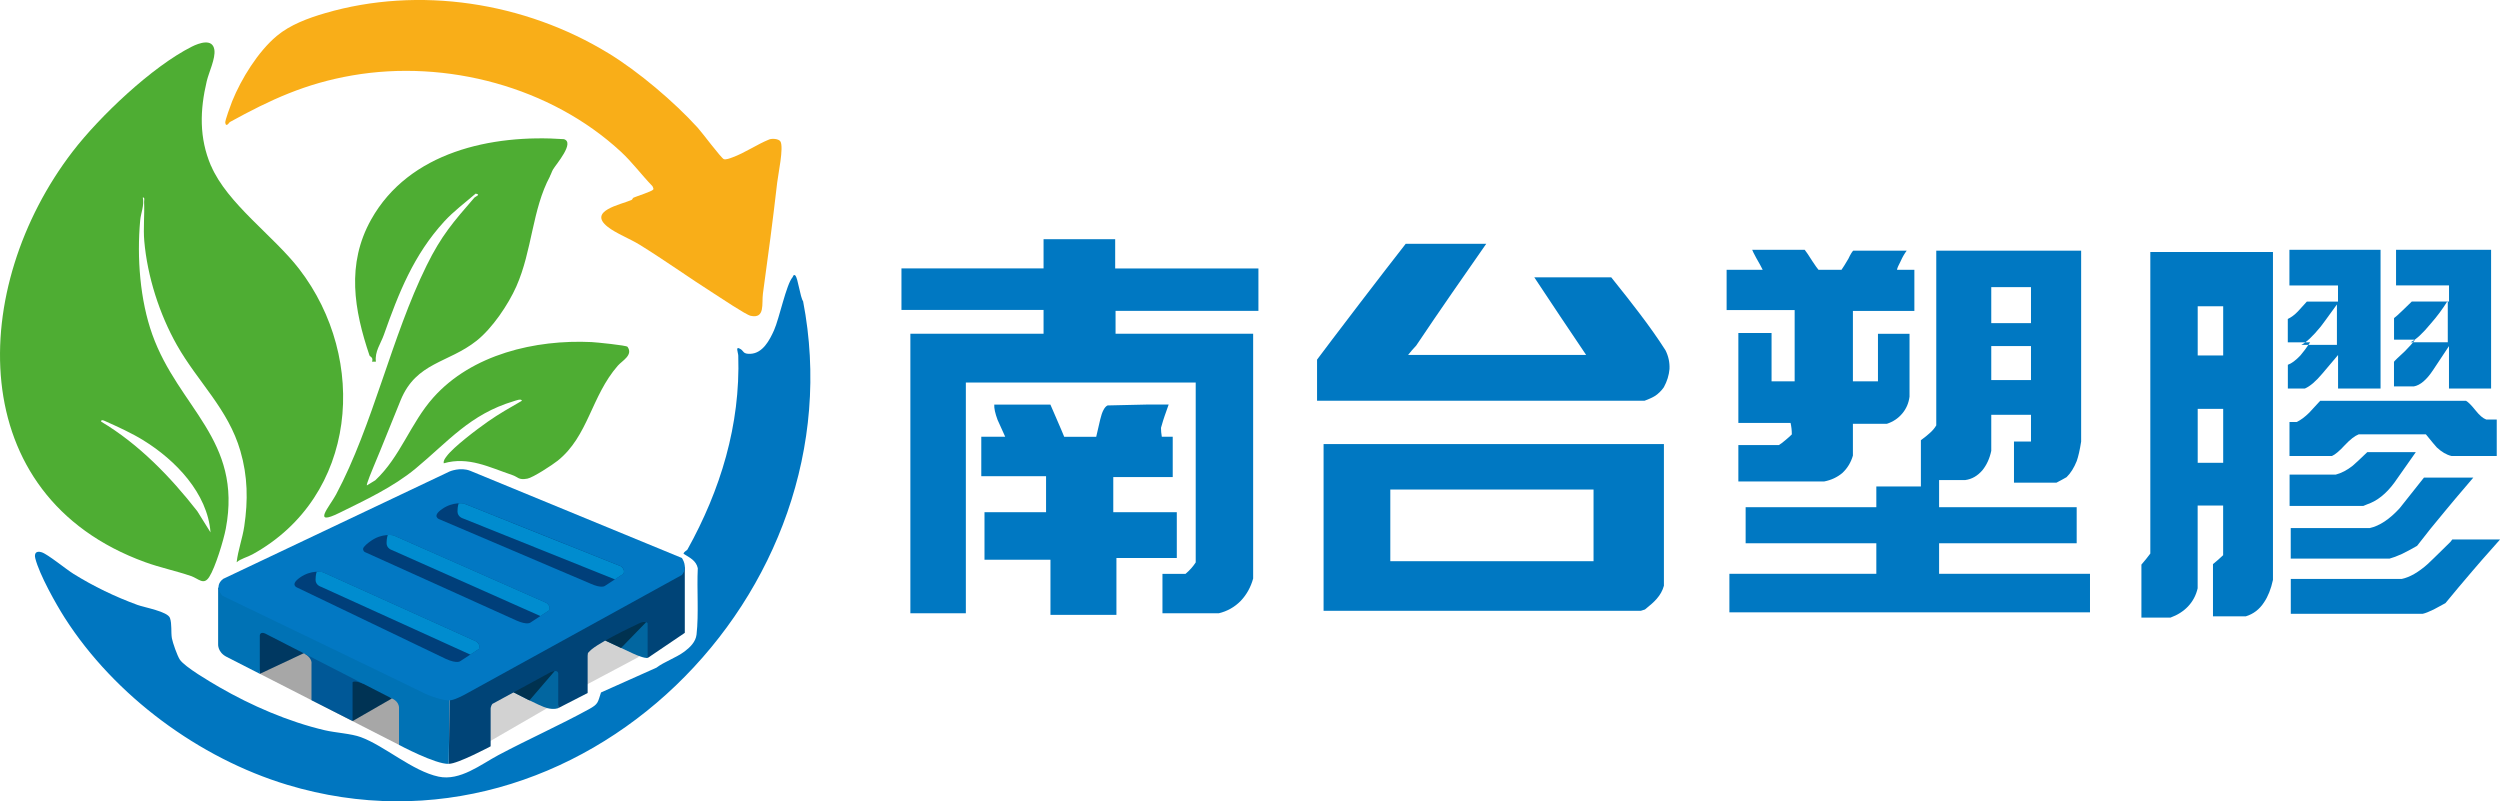 <?xml version="1.0" encoding="UTF-8"?>
<svg id="_圖層_2" data-name="圖層 2" xmlns="http://www.w3.org/2000/svg" viewBox="0 0 460.06 147.46">
  <defs>
    <style>
      .cls-1 {
        fill: silver;
        opacity: .7;
      }

      .cls-2 {
        fill: #003354;
      }

      .cls-3 {
        fill: #003861;
      }

      .cls-4 {
        fill: #003250;
      }

      .cls-5 {
        fill: #0278c3;
      }

      .cls-6 {
        fill: #919191;
        opacity: .8;
      }

      .cls-7 {
        fill: #f9ae18;
      }

      .cls-8 {
        fill: #005897;
      }

      .cls-9 {
        fill: #4ead33;
      }

      .cls-10 {
        fill: #0072b5;
      }

      .cls-11 {
        fill: #047;
      }

      .cls-12 {
        fill: #008ccf;
      }

      .cls-13 {
        fill: #003f7a;
      }

      .cls-14 {
        fill: #0266a0;
      }

      .cls-15 {
        fill: #0078c2;
      }

      .cls-16 {
        fill: #0076c0;
      }
    </style>
  </defs>
  <g id="_圖層_1-2" data-name="圖層 1">
    <polygon class="cls-1" points="117.51 120.91 108.25 125.83 100.7 130.31 89.81 136.61 87.55 135.31 88.59 128.76 96.22 123.24 117.13 114.17 119.59 113.71 117.51 120.91"/>
    <path class="cls-6" d="M47.82,124l25.62,13.08,6.78-7.95s-18.67-10.86-18.7-10.84-12.93-2.61-12.93-2.61l-.77,8.32Z"/>
    <path class="cls-15" d="M182.95,74.46h10.35l.98,2.26c.34.83.69,1.64,1.04,2.41l.52,1.25h5.89l.74-3.2c.34-1.45.8-2.32,1.35-2.57,2.33-.05,4.69-.11,7.07-.16h4.17c-.24.73-.5,1.43-.74,2.1-.15.41-.38,1.15-.67,2.18,0,.52.05,1.07.15,1.64h2.01v7.42h-10.94v6.47h11.69v8.43h-11.11v10.46h-12.14v-10.15h-12.14v-8.74h11.33v-6.63h-11.92v-7.26h4.4l-1.41-3.12c-.44-1.2-.65-2.13-.6-2.81M192.04,44.02h13.18v5.38h26.36v7.81h-26.29v4.21h25.32v45.04c-.44,1.61-1.22,3-2.31,4.14-1.14,1.15-2.48,1.89-4.02,2.26h-10.36v-7.26h4.25c.75-.63,1.37-1.33,1.87-2.1v-33.11h-42.3v42.47h-10.21v-51.45h24.51v-4.37h-26.15v-7.65h26.15v-5.38Z"/>
    <path class="cls-15" d="M255.85,90.08v13.19h37.4v-13.19h-37.4ZM243.56,81.72h62.64v26.07c-.24.88-.69,1.69-1.33,2.41-.45.53-1.17,1.17-2.16,1.96l-.75.24h-58.39v-30.68ZM258.68,44.87h14.82c-2.24,3.22-4.37,6.3-6.41,9.22-2.08,3.01-4.25,6.18-6.48,9.51-.55.57-1.04,1.15-1.49,1.72h32.77c-1.23-1.81-2.82-4.18-4.77-7.1l-4.77-7.18h14.16c2.17,2.7,3.89,4.89,5.14,6.55,1.83,2.4,3.45,4.69,4.84,6.87.55,1.09.79,2.24.74,3.44-.1,1.15-.44,2.26-1.04,3.36-.44.63-.97,1.15-1.56,1.56-.5.31-1.17.63-2.01.93h-60.25v-7.57c1.04-1.41,3.65-4.84,7.82-10.31,3.43-4.48,6.25-8.14,8.49-11Z"/>
    <path class="cls-15" d="M366.44,63.69v6.25h7.31v-6.25h-7.31ZM366.44,52.84v6.63h7.31v-6.63h-7.31ZM356.32,46.13h26.66v35.13c-.24,1.56-.52,2.76-.81,3.58-.5,1.25-1.12,2.24-1.87,2.97-.64.36-1.26.71-1.86,1.01h-7.82v-7.57h3.13v-4.92h-7.31v6.63c-.29,1.4-.84,2.6-1.63,3.58-.9,1.04-1.94,1.64-3.14,1.8h-4.83v5h25.32v6.63h-25.32v5.62h27.77v7.1h-66.36v-7.1h27.04v-5.62h-24.05v-6.63h24.05v-3.82h8.2v-8.51c.7-.52,1.22-.93,1.56-1.25.55-.47.97-.96,1.27-1.48v-32.16ZM322.44,45.97h9.67c.3.37.77,1.07,1.42,2.11.58.89.97,1.41,1.12,1.57h4.23c.3-.43.72-1.09,1.27-2.04.39-.83.7-1.32.89-1.48h9.84c-.39.52-.78,1.17-1.12,1.95-.39.73-.62,1.25-.67,1.57h3.2v7.57h-11.31v12.96h4.61v-8.75h5.81v11.56c-.15,1.19-.6,2.24-1.35,3.12-.74.88-1.68,1.51-2.82,1.88h-6.25v5.85c-.36,1.25-1,2.32-1.94,3.2-.94.79-2.06,1.31-3.34,1.56h-15.8v-6.7h7.45c.31-.16.72-.48,1.27-.95.5-.41.86-.75,1.12-1.01,0-.73-.08-1.43-.23-2.11h-9.61v-16.55h6.11v8.9h4.25v-13.12h-12.52v-7.41h6.64c-.25-.52-.65-1.25-1.19-2.18-.45-.84-.7-1.33-.74-1.49Z"/>
    <path class="cls-15" d="M451.27,99.28h8.8c-2.78,3.13-4.47,5.05-5.07,5.78-1.78,2.08-3.44,4.05-4.98,5.93l-2.16,1.17c-.85.41-1.51.68-2.01.79h-24.29v-6.41h20.41c1.49-.31,3.08-1.23,4.77-2.73.24-.21,1.64-1.56,4.17-4.06l.37-.47ZM446.06,87.89h9.09c-2.58,3.01-4.32,5.08-5.21,6.17-1.84,2.18-3.55,4.32-5.14,6.39-.9.52-1.82,1.01-2.76,1.48-.94.43-1.72.71-2.31.87h-18.18v-5.62h14.53c1.84-.41,3.67-1.64,5.52-3.66l4.46-5.62ZM435.63,83.2h8.94l-3.95,5.62c-1.49,2.03-3.15,3.36-4.98,3.98l-.75.31h-13.55v-5.77h8.49c1.04-.27,2.08-.81,3.13-1.64.5-.43,1.39-1.25,2.68-2.5ZM404.43,75.24v9.93h4.69v-9.93h-4.69ZM426.99,73.76h26.82c.39.21.99.81,1.78,1.8.7.88,1.35,1.43,1.93,1.64h1.94v6.71h-8.34c-.9-.21-1.79-.73-2.68-1.56-.25-.27-.93-1.07-2.02-2.42h-12.36c-.7.27-1.54.91-2.53,1.96-1,1.09-1.79,1.76-2.39,2.02h-7.82v-6.25h1.33c.75-.36,1.51-.93,2.31-1.72.34-.36,1.02-1.09,2.01-2.18ZM430.04,56.04c-1.88,2.6-2.87,3.96-2.97,4.06-1.44,1.77-2.63,2.89-3.57,3.36h6.55v-7.42ZM404.43,56.36v9.05h4.69v-9.05h-4.69ZM450.45,55.33c-.94,1.52-1.98,2.92-3.13,4.22-1.45,1.77-2.68,2.92-3.72,3.44h6.85v-7.66ZM395.71,46.37h22.57v60.34c-.36,1.67-.9,3.04-1.64,4.13-.85,1.31-1.97,2.16-3.36,2.58h-6.04v-9.61c.65-.52,1.27-1.07,1.87-1.64v-9.14h-4.69v15.23c-.3,1.31-.9,2.42-1.79,3.36-.84.88-1.91,1.56-3.2,2.03h-5.36v-9.75c.6-.68,1.14-1.36,1.64-2.03v-55.5ZM440.92,45.97h17.5v25.53h-7.75v-7.81l-2.9,4.37c-1.19,1.82-2.39,2.84-3.57,3.05h-3.65v-4.53c.09-.16.76-.8,2.01-1.95.89-.89,1.51-1.6,1.86-2.12h-3.86v-3.97c.29-.21.79-.65,1.49-1.33,1.18-1.15,1.78-1.72,1.78-1.72h6.85v-2.97h-9.75v-6.55ZM421.33,45.97h16.75v25.53h-7.82v-6.17l-2.91,3.44c-1.18,1.41-2.25,2.32-3.2,2.73h-3.13v-4.37c.7-.25,1.47-.83,2.31-1.72.55-.63,1.14-1.43,1.79-2.41h-4.11v-4.3c.65-.31,1.27-.77,1.87-1.4l1.64-1.8h5.73v-2.97h-8.94v-6.55Z"/>
    <path class="cls-9" d="M38.84,30.51c2.98,6.96,11.49,12.87,16.2,18.97,12.84,16.65,10.75,41.9-8.57,52.53-.95.53-2.18.8-2.92,1.46.25-2.23,1.07-4.38,1.4-6.62.71-4.76.64-9.22-.71-13.85-2.24-7.74-7.83-12.69-11.68-19.49-3.22-5.69-5.44-12.63-6.01-19.16-.2-2.32.07-4.82-.03-7.17-.01-.29.18-.89-.24-.84.3,1.49-.36,2.85-.48,4.2-.63,6.89-.03,14.69,2.23,21.02,4.82,13.5,16.63,19.35,13.52,35.74-.41,2.14-1.92,7.12-3.05,8.88-1.03,1.59-1.92.32-3.36-.18-2.76-.95-5.69-1.55-8.43-2.55C-6.97,91.21-5.68,52.7,13.35,27.91c4.98-6.49,14.65-15.66,21.96-19.33,1.32-.66,3.81-1.57,4.14.58.24,1.57-1.02,4.17-1.4,5.76-1.26,5.33-1.43,10.43.78,15.6ZM26.43,81.05c-2.23-1.37-4.72-2.5-7.11-3.57-.23-.1-.74-.36-.71.11,6.92,4.11,12.77,10.17,17.69,16.47l2.44,3.91c-.55-7.21-6.46-13.31-12.32-16.92Z"/>
    <path class="cls-16" d="M146.37,50.74c.45.36.89,3.98,1.42,4.7,10.38,53.75-41.25,105.2-94.94,88.98-16.17-4.89-31.74-16.34-40.94-30.73-1.62-2.54-4.65-7.93-5.41-10.92-.25-.99.19-1.44,1.16-1.14,1.11.34,4.53,3.15,5.86,3.97,3.71,2.31,7.66,4.21,11.78,5.72,1.31.48,5.57,1.21,5.98,2.41.38,1.11.16,2.61.35,3.72.15.83,1,3.24,1.46,3.93.92,1.37,5.6,4.1,7.27,5.07,5.85,3.38,12.72,6.37,19.4,7.93,2,.47,4.84.61,6.64,1.27,4.4,1.62,9.49,6.24,14.31,7.27,3.96.84,7.77-2.24,10.98-3.95,5.49-2.92,11.29-5.5,16.67-8.45,1.77-.97,1.62-1.22,2.24-3.09l10.2-4.56c1.43-1.09,3.57-1.8,5.13-2.95,1.04-.77,2.1-1.8,2.25-3.14.43-3.79.04-8.35.23-12.22-.31-1.43-1.51-1.95-2.62-2.65.06-.41.62-.6.71-.77,6.09-10.96,9.76-22.93,9.36-35.69-.02-.63-.65-1.9.47-1.18.54.35.39.91,1.79.84,2.24-.11,3.5-2.49,4.32-4.33.98-2.2,2.25-8.44,3.41-9.76.11-.12.14-.63.55-.3Z"/>
    <path class="cls-9" d="M101.22,32.43c-3.3,6.13-3.27,13.67-6.2,20.28-1.49,3.36-4.44,7.72-7.32,10-5.2,4.12-11.09,3.93-13.96,10.91-1.68,4.07-3.34,8.35-5.01,12.3-.19.44-1.35,3.25-1.22,3.41l1.56-.95c4.62-4.32,6.46-10.5,10.67-15.22,7.11-7.97,18.78-10.7,29.13-10.21.83.04,6.41.6,6.61.87,1.08,1.53-.96,2.53-1.79,3.48-4.91,5.63-5.41,12.95-11.06,17.48-.96.77-4.54,3.11-5.57,3.3-1.7.31-1.66-.29-2.81-.67-4.19-1.41-8.06-3.46-12.59-2.15-.08-.53.24-.89.52-1.28,1.27-1.74,5.69-5.05,7.57-6.37,2.06-1.45,4.17-2.63,6.28-3.85-.04-.5-1.22,0-1.49.07-8.05,2.41-12.05,7.42-18.05,12.39-4.14,3.43-9.36,5.85-13.97,8.13-5.28,2.62-1.85-1.15-.67-3.36,6.78-12.72,10.19-29.01,16.66-42.13,2.73-5.53,4.9-8,8.8-12.5.16-.19,1.28-.54.22-.73-1.95,1.69-4.03,3.22-5.78,5.13-5.63,6.16-8.37,13.12-11.12,20.89-.57,1.6-1.7,3.06-1.45,4.91h-.72c.31-.79-.4-.95-.46-1.14-2.82-8.35-4.31-16.78.31-25.03,6.98-12.45,22.15-15.71,35.46-14.78,2.08.61-1.42,4.6-2,5.58-.23.4-.34.83-.57,1.24Z"/>
    <path class="cls-7" d="M112.01,9.82c5.46,3.34,12.03,8.89,16.39,13.69.75.82,4.3,5.57,4.79,5.77.39.16,1.19-.17,1.6-.32,2.23-.8,4.53-2.4,6.77-3.3.53-.21,1.76-.13,2.06.38.64,1.09-.43,6.05-.6,7.56-.78,6.82-1.68,13.62-2.62,20.4-.26,1.89.45,4.69-2.25,4.12-.89-.19-5.51-3.3-6.69-4.05-4.62-2.94-9.18-6.21-13.81-9.07-1.64-1.01-4.35-2.09-5.81-3.25-3.75-2.95,2.38-4.08,4.37-4.95.19-.08.19-.34.38-.43.56-.25,3.39-1.14,3.62-1.49.11-.16-.07-.45-.15-.63-1.99-2.05-3.72-4.41-5.82-6.35-12.9-11.92-32.1-17.02-49.43-14.02-8.6,1.49-15.01,4.45-22.53,8.59-.06.03-.68,1.07-.83.11-.06-.37,1.03-3.34,1.27-3.94,1.68-4.15,4.77-9.14,8.19-12.01,2.46-2.07,5.8-3.3,8.92-4.21,17.23-5.03,36.7-2.07,52.17,7.4Z"/>
    <polygon class="cls-3" points="47.82 124 57.32 119.54 48.35 114.87 46.24 117.4 47.82 124"/>
    <path class="cls-2" d="M72.11,128.54l-7.23,4.16s-1.44-3.33-1.42-3.41.89-5.11.89-5.11c0,0,5.31,1.81,5.44,1.86s2.31,2.5,2.31,2.5Z"/>
    <path class="cls-8" d="M57.32,128.85v-6.68s.24-.93-1.18-1.83l1.46-1.09,7.56,4.17,1.74,2.44s-1.66-.74-2.02-.3v7.13l-7.56-3.84Z"/>
    <path class="cls-10" d="M40.14,108.09v10.48s-.1,1.46,1.55,2.3l6.12,3.13v-6.87s-.12-1,.96-.56l23.33,11.96s1.26.44,1.33,1.67v6.88s6.74,3.6,9.15,3.49l.14-12.16-42.58-20.32Z"/>
    <path class="cls-14" d="M102.74,130.31s-.74.33-2.04,0-6.18-2.9-6.18-2.9l-.64-.8,7.48-3.41,3.11-.56-1.74,7.67Z"/>
    <polygon class="cls-4" points="102.07 123.49 97.43 128.89 94.52 127.41 96.25 123.49 102.07 123.49"/>
    <path class="cls-14" d="M119.18,121.09s-.67.11-2.74-.85-5.05-2.36-5.05-2.36l3.16-3.17,4.15-1.48,1.81,3.26-1.33,4.59Z"/>
    <polygon class="cls-4" points="118.9 114.5 114.29 119.24 111.39 117.88 110.77 116.17 115.11 113.8 118.9 114.5"/>
    <path class="cls-11" d="M126.02,104.35v12.11l-6.84,4.63v-6.38s-.3-.6-1.56,0-8.37,3.93-9.33,5.38c0,0-.11-.19-.15.59v6.85l-5.41,2.78v-6.3s.07-.93-1.37-.33l-10.74,5.85s-.37.41-.33,1.07v6.74s-6.11,3.26-7.7,3.22l.14-12.16,43.3-24.07Z"/>
    <g>
      <path class="cls-5" d="M85.74,127.7s-1.72,1-2.83,1.17-3.87-.78-5.13-1.44-36.82-17.78-36.82-17.78c0,0-1.74-1.67.1-3.12l41.68-19.77s1.97-.85,3.8-.12l38.94,16.04s1.24,1.69,0,3.13l-39.74,21.89Z"/>
      <path class="cls-13" d="M88.12,119.43l-3.39,2.22s-.56.56-2.67-.39l-27.33-13.11s-1.5-.5.5-1.89,4-1.06,4.33-.89l28.06,12.67s.89.5.5,1.39Z"/>
      <path class="cls-12" d="M86.54,120.46l-27.47-12.48s-1-.28-1-1.28.22-1.49.22-1.49c0,0,.71-.1,1.28.16s28.06,12.67,28.06,12.67c0,0,.89.56.5,1.39l-1.59,1.04Z"/>
      <path class="cls-13" d="M101.03,112.33l-3.39,2.22s-.56.56-2.67-.39l-27.79-12.55c-.33-.15-.47-.57-.26-.87s.61-.7,1.38-1.23c2-1.39,4-1.06,4.33-.89l27.9,12.32s.89.5.5,1.39Z"/>
      <path class="cls-12" d="M99.45,113.37l-27.31-12.14s-1-.28-1-1.28.22-1.49.22-1.49c0,0,.71-.1,1.28.16s27.9,12.32,27.9,12.32c0,0,.89.56.5,1.39l-1.59,1.04Z"/>
      <path class="cls-13" d="M114.74,105.58l-3.39,2.22s-.56.56-2.67-.39l-27.82-11.85s-1.5-.5.5-1.89,4-1.06,4.33-.89l28.54,11.41s.89.5.5,1.39Z"/>
      <path class="cls-12" d="M113.15,106.62l-27.96-11.22s-1-.28-1-1.28.22-1.49.22-1.49c0,0,.71-.1,1.28.16s28.54,11.41,28.54,11.41c0,0,.89.56.5,1.39l-1.59,1.04Z"/>
    </g>
  </g>
</svg>